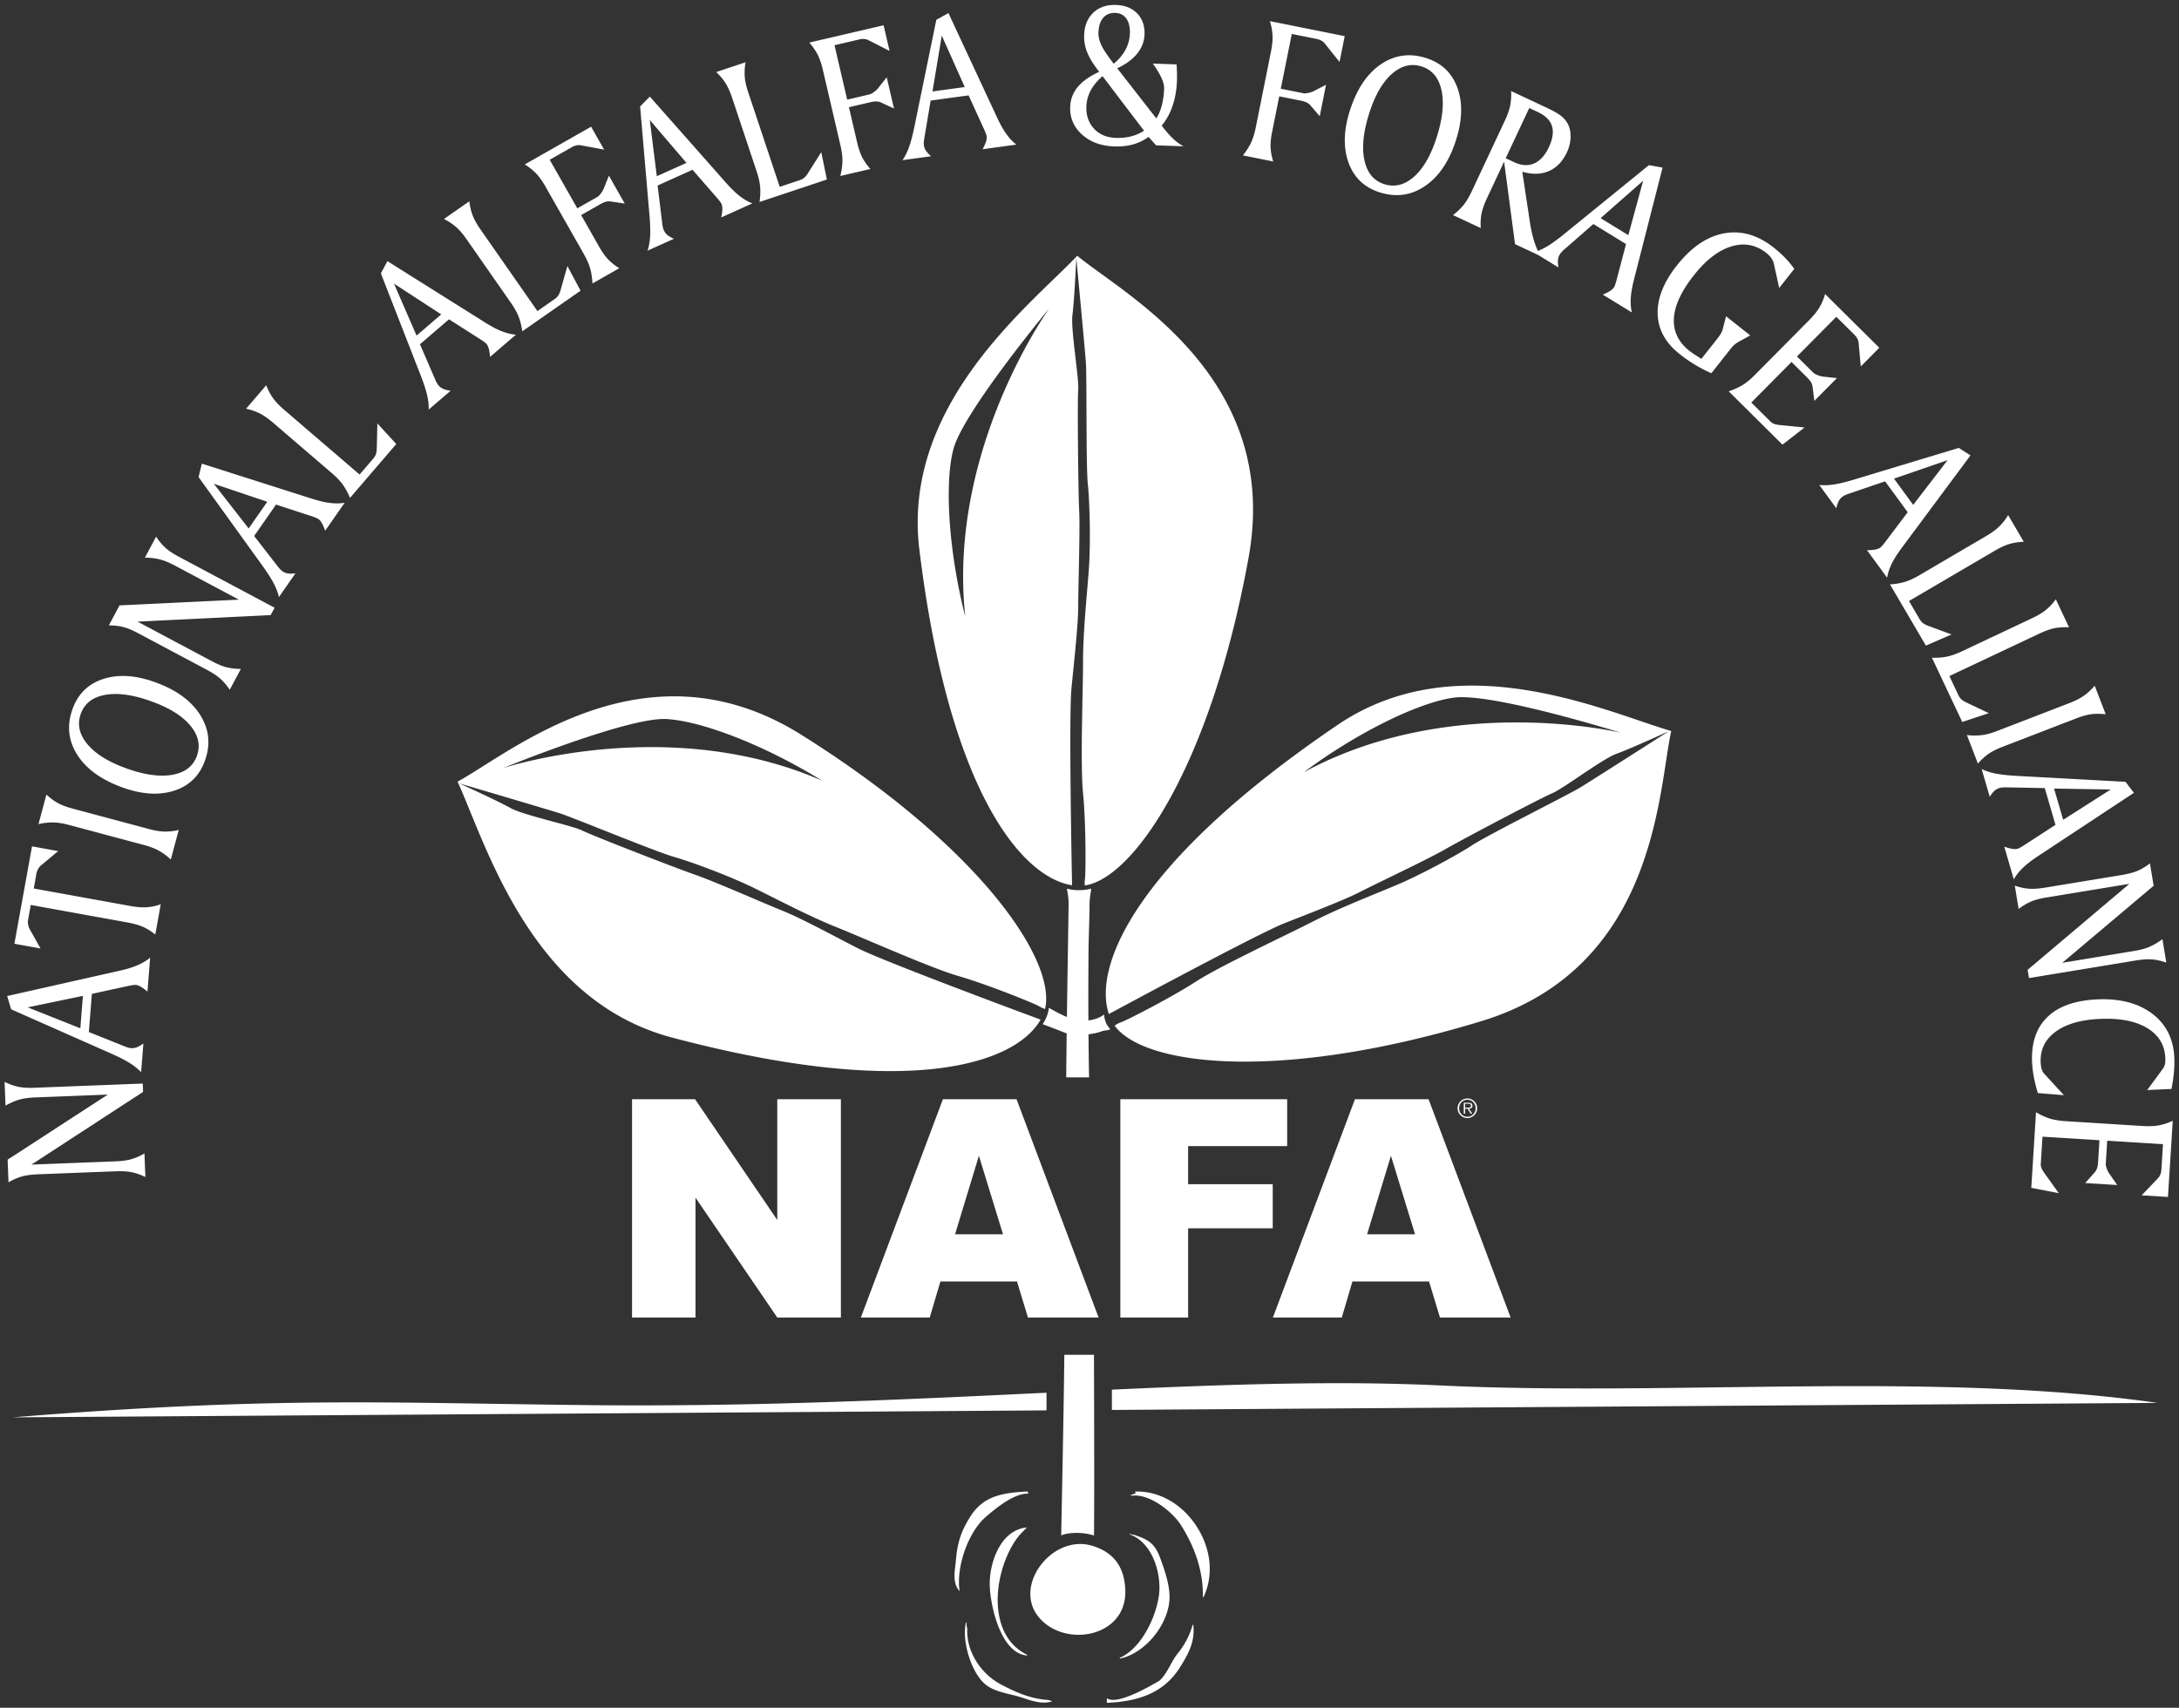 <svg xmlns="http://www.w3.org/2000/svg" viewBox="0 0 472 370"><rect x="0" y="0" width="472" height="370" fill="#333333" stroke="none"/><path d="M240.495 222.984c-.574-.782-1.097-1.145-1.359-3.181-.905.719-2.139 1.131-3.375 1.274-.027-5.223-.015-10.453.037-15.715.022-2.098.199-6.395.21-9.332.005-1.94.479-3.435.314-3.491 0 0-2.451.731-5.213 0 .008.291.389 1.582.363 3.441-.06 4.746-.226 13.944-.367 24.352a20.61 20.61 0 0 1-1.717-.791c-.968-.494-1.252-.677-2.192-1.198-.205 2.036-1.351 3.544-1.351 3.544s3.306 1.25 4.224 1.626c.354.144.677.261.99.363-.039 3.135-.075 6.339-.104 9.539h4.953a830.622 830.622 0 0 1-.126-9.334c.975-.126 1.846-.272 2.833-.627 1.043-.376.908-.028 1.88-.47zm74.242-176.388l6.017 2.82c-.073-1.109-.02-2.139.158-3.09.178-.951.587-2.107 1.226-3.47l3.672-7.834 2.365 17.871 5.011 2.349 4.398 2.698c-.116-.659-.149-1.208-.101-1.645.048-.438.168-.814.361-1.128.131-.214.289-.42.474-.618.184-.198.407-.407.669-.628l6.161-5.384 7.071 4.338-1.953 7.42c-.122.48-.236.885-.345 1.216-.109.331-.209.573-.302.723-.162.264-.441.526-.836.785-.395.259-.93.528-1.605.807l6.299 3.864c-.225-.968-.3-2.027-.225-3.175.075-1.148.319-2.522.732-4.12l6.15-24.08-2.952-.539-18.523 15.062c-1.402 1.13-2.598 1.988-3.588 2.575-.671.398-1.318.711-1.944.954a20.05 20.05 0 0 1-.855-2.265c-.372-1.216-.674-2.604-.906-4.164l-1.62-10.729c2.18.631 4.105.58 5.775-.153 1.67-.732 2.968-2.087 3.895-4.064a8.114 8.114 0 0 0 .794-3.403c.01-1.16-.231-2.149-.722-2.966-.354-.605-.849-1.147-1.485-1.624-.636-.477-1.732-1.081-3.288-1.81l-7.384-3.461a13.496 13.496 0 0 1-.19 3.063c-.176.944-.583 2.097-1.221 3.46l-7.061 15.067c-.638 1.362-1.266 2.416-1.882 3.162a13.517 13.517 0 0 1-2.24 2.116zm41.193-7.435l-3.214 11.786-6.007-3.685 9.221-8.101zm-24.674-15.759l1.859.872c1.653.774 2.674 1.791 3.063 3.048.389 1.257.161 2.788-.684 4.591-.826 1.763-1.887 2.927-3.183 3.493-1.295.566-2.727.481-4.295-.254l-1.859-.872 5.099-10.878zM225.411 220.909c-4.522-1.676-34.458-12.801-39.785-15.558-5.766-2.984-12.227-6.473-16.102-8.024-3.87-1.551-14.941-6.434-18.892-7.792-3.948-1.355-22.224-8.453-24.463-9.573-2.25-1.126-12.818-3.337-15.571-4.888-2.743-1.549-11.105-5.351-11.105-5.351s19.086 5.625 21.868 6.518c2.79.891 20.718 8.296 24.551 9.382 3.835 1.084 12.23 4.225 17.306 6.709 5.071 2.481 11.921 6.121 17.922 8.526 5.998 2.402 20.478 8.878 26.517 10.622 6.041 1.744 16.108 5.78 17.382 6.512.572.327 1.007.51 1.322.619 2.55-10.449-14.035-35.131-52.793-59.423-33.752-21.16-62.986 3.97-74.455 10.158l-.004.004c6.09 13.221 15.68 47.271 46.393 55.421 50.93 13.52 74.373 5.869 79.909-3.862zm-81.131-65.126c7.827.395 21.684 5.838 33.783 13.348-33.368-14.597-69.172-2.691-69.172-2.691s27.042-11.071 35.389-10.657zm6.277 82.364h-13.649v47.304h13.746v-25.973l17.715 25.973h13.778v-47.304h-13.778v26.171l-17.812-26.171zm79.312 94.53c.822-.47 4.003-.988 7.101 0 .079-4.963.058-21.667-.001-39.158h-6.423c-.116 11.943-.562 32.932-.677 39.158zm182.683-206.589c-.949.277-2.002.451-3.157.521l7.783 13.269 5.558-2.42-4.881-1.805c-.607-.219-1.048-.439-1.323-.659a3.117 3.117 0 0 1-.728-.869l-2.292-3.908 18.494-10.848c1.285-.754 2.392-1.263 3.323-1.529.93-.266 1.948-.419 3.052-.46l-3.392-5.784a12.247 12.247 0 0 1-1.9 2.445c-.705.694-1.674 1.402-2.909 2.126l-14.352 8.418c-1.235.726-2.326 1.227-3.276 1.503zm-15.392-21.113c-1.139.167-2.168.197-3.088.088l3.697 5.054c.143-.654.32-1.174.53-1.561.21-.387.465-.689.763-.907.202-.148.427-.279.672-.392.246-.114.531-.223.857-.328l7.743-2.644 4.897 6.696-4.622 6.124c-.294.398-.554.73-.78.995-.227.265-.411.45-.554.555-.25.183-.607.319-1.071.409-.464.09-1.061.136-1.791.137l4.362 5.964c.159-.981.491-1.989.996-3.023.504-1.034 1.251-2.212 2.24-3.534l14.824-19.948-2.528-1.619-22.852 6.911c-1.724.515-3.156.855-4.295 1.023zm24.708-5.274l-7.445 9.686-4.16-5.688 11.605-3.998zm-44.487-16.225c-.852.506-1.827.942-2.925 1.306l11.655 11.552 4.794-3.722-5.196-.508c-.069-.006-.198-.02-.386-.04-.801-.088-1.383-.311-1.745-.67l-4.219-4.181 8.707-8.784 3.217 3.189c.515.51.86.925 1.035 1.244.175.319.284.676.327 1.072l.367 2.919 4.891-4.935-3.071-.334a4.77 4.77 0 0 1-1.171-.335c-.415-.172-.694-.329-.837-.471l-3.575-3.544 8.52-8.596 3.861 3.827c.315.312.55.618.706.918.156.3.247.618.272.955l.455 5.061 4.019-4.054-11.741-11.637a12.565 12.565 0 0 1-1.203 2.858c-.499.856-1.252 1.792-2.259 2.808l-11.713 11.818c-1.005 1.017-1.934 1.778-2.785 2.284zm44.295 58.795c-.97.191-2.034.27-3.191.237l6.565 13.912 5.752-1.913-4.7-2.235c-.586-.273-1.006-.531-1.259-.775a3.107 3.107 0 0 1-.647-.93l-1.934-4.097 19.39-9.15c1.347-.636 2.496-1.044 3.446-1.226.95-.181 1.977-.243 3.081-.185l-2.861-6.064a12.227 12.227 0 0 1-2.112 2.265c-.764.628-1.793 1.247-3.087 1.857l-15.048 7.101c-1.293.611-2.425 1.012-3.395 1.203zm21.438 50.02c-1.485.244-2.708.327-3.67.248-.962-.079-1.966-.298-3.012-.656l.831 5.046a12.751 12.751 0 0 1 2.591-1.559c.864-.381 1.98-.684 3.349-.909l18.055-2.975-22.046 18.632.295 1.788 23.076-3.802c1.47-.242 2.687-.32 3.65-.234.963.086 1.969.315 3.017.686l-.838-5.086a13.995 13.995 0 0 1-2.705 1.619c-.898.4-2.054.716-3.465.949l-15.523 2.558 19.787-16.688-.799-4.848c-.875.675-1.752 1.204-2.631 1.586-.879.383-2.061.697-3.545.941l-16.417 2.704zm-13.903-33.01a14.07 14.07 0 0 1-3.152-.025l2.385 6.18a12.777 12.777 0 0 1 2.219-2.054c.768-.548 1.8-1.072 3.094-1.571l15.771-6.085.248-.096c1.28-.494 2.389-.796 3.327-.906.938-.11 1.945-.1 3.024.031l-2.384-6.18c-.748.85-1.52 1.561-2.319 2.135-.798.574-1.865 1.119-3.2 1.633l-15.524 5.989c-1.349.522-2.512.838-3.489.949zm2.975 8.298c-1.127-.231-2.105-.554-2.933-.97l1.751 6.012c.357-.565.702-.994 1.031-1.286a2.69 2.69 0 0 1 1.026-.592c.24-.07.496-.117.766-.139.27-.023.575-.028.917-.016l8.18.155 2.32 7.965-6.433 4.181a17.99 17.99 0 0 1-1.073.669c-.304.172-.54.283-.71.333-.297.086-.68.093-1.147.019-.467-.074-1.044-.234-1.73-.482l2.066 7.095c.485-.868 1.141-1.702 1.968-2.502.827-.8 1.93-1.653 3.311-2.558l20.74-13.695-1.824-2.384-23.839-1.299c-1.797-.107-3.259-.276-4.387-.506zm25.025 3.469l-10.302 6.566-1.97-6.766 12.272.2zM278.82 248.311v-10.164h-36.14v47.304h14.682v-19.328h18.328v-9.551h-18.328v-8.26h21.458zm38.54-8.11h.531l.677 1.091h.347l-.716-1.091c.104-.004.203-.018.294-.042a.699.699 0 0 0 .238-.112.51.51 0 0 0 .157-.199.719.719 0 0 0 .056-.297.586.586 0 0 0-.185-.458c-.123-.112-.341-.168-.655-.168h-1.035v2.367h.291v-1.091zm0-1.069h.677c.071 0 .142.005.213.014a.586.586 0 0 1 .19.056.352.352 0 0 1 .137.123.395.395 0 0 1 .053.221c0 .119-.027.209-.081.269a.412.412 0 0 1-.207.123 1.021 1.021 0 0 1-.271.034h-.71v-.84zm-.33 2.932c.257.112.533.168.828.168.29 0 .565-.056.822-.168a2.127 2.127 0 0 0 1.127-1.13c.11-.258.165-.534.165-.828a2.092 2.092 0 0 0-.618-1.494 2.195 2.195 0 0 0-.674-.453 2.042 2.042 0 0 0-.822-.168 2.05 2.05 0 0 0-.828.168 2.132 2.132 0 0 0-1.13 1.124 2.043 2.043 0 0 0-.168.823c0 .295.056.57.168.828a2.157 2.157 0 0 0 1.13 1.13zm-.962-1.958c0-.257.045-.498.134-.722a1.73 1.73 0 0 1 .939-.971 1.79 1.79 0 0 1 .717-.143c.257 0 .495.048.713.143.219.095.406.225.562.389s.28.358.369.582c.09.224.134.464.134.722 0 .261-.045.504-.134.727a1.836 1.836 0 0 1-.369.585 1.698 1.698 0 0 1-.562.392 1.75 1.75 0 0 1-.713.143c-.258 0-.496-.047-.717-.143a1.694 1.694 0 0 1-.567-.392 1.793 1.793 0 0 1-.372-.585 1.93 1.93 0 0 1-.134-.727zm45.944-81.719c-13.973-4.077-45.966-19.171-72.261-1.336-43.328 29.386-53.089 51.995-49.564 62.649 4.388-2.366 32.346-17.413 37.906-19.621 6.035-2.397 12.909-4.989 16.615-6.894 3.71-1.904 14.664-7.061 18.276-9.153 3.614-2.089 20.958-11.228 23.277-12.185 2.319-.958 10.925-7.485 13.899-8.543 2.972-1.055 11.319-4.877 11.319-4.877s-16.76 10.719-19.263 12.239c-2.5 1.518-19.847 10.192-23.185 12.37-3.33 2.181-11.211 6.463-16.41 8.663-5.2 2.203-12.444 4.984-18.191 7.938-5.753 2.954-20.139 9.638-25.416 13.051-5.281 3.417-14.924 8.366-16.32 8.851-.599.206-.987.465-1.246.695 6.378 8.7 35.816 12.286 79.394-.981 38.115-11.6 38.322-50.151 41.17-62.866zm-79.599 8.93c11.41-8.507 24.758-15.112 32.52-16.171 8.283-1.123 36.171 7.608 36.171 7.608s-36.689-8.818-68.691 8.563zm81.427-90.598a31.918 31.918 0 0 0 6.859 4.148l4.279-5.418A5.28 5.28 0 0 1 376.713 74c.067-.041.129-.077.187-.106l2.228-1.229-5.246-4.143-.704 2.743a3.934 3.934 0 0 1-.381.954c-.177.321-.466.736-.868 1.246l-3.387 4.289c-.718-.455-1.263-.805-1.634-1.051a14 14 0 0 1-.919-.655c-2.423-1.914-3.557-4.262-3.404-7.044.153-2.783 1.602-5.91 4.345-9.383 2.606-3.299 5.302-5.375 8.088-6.229 2.787-.853 5.318-.382 7.593 1.415.484.383.857.771 1.119 1.166.261.395.443.83.547 1.306l1.119 5.113 3.264-4.133a19.015 19.015 0 0 0-1.981-2.397 25.477 25.477 0 0 0-2.493-2.237c-3.455-2.729-7.03-3.752-10.724-3.071-3.695.682-7.105 3.002-10.232 6.961-2.88 3.646-4.267 7.151-4.161 10.515.104 3.363 1.696 6.26 4.771 8.689zM220.194 238.147H204.25l-17.779 47.304h14.925l2.306-7.809h16.595l2.367 7.809h15.307l-17.777-47.304zm-13.318 29.267l5.167-17.005 5.221 17.005h-10.388zm86.077 10.228h16.595l2.367 7.809h15.307l-17.775-47.304h-15.944l-17.779 47.304h14.925l2.304-7.809zm8.341-27.233l5.222 17.005h-10.388l5.166-17.005zM140.818 51.267c-.071 1.149-.254 2.162-.551 3.04l5.708-2.574c-.61-.275-1.083-.555-1.418-.841a2.701 2.701 0 0 1-.73-.933 3.907 3.907 0 0 1-.245-.739 7.641 7.641 0 0 1-.144-.906l-.99-8.122 7.562-3.41 5.039 5.786c.329.37.599.693.812.969.213.277.356.495.429.656.127.282.187.66.179 1.133-.008.473-.086 1.067-.235 1.781l6.736-3.038c-.928-.359-1.845-.891-2.753-1.598-.908-.707-1.906-1.68-2.996-2.921l-16.46-18.621-2.106 2.139 2.047 23.786c.149 1.793.187 3.265.116 4.413zm7.879-15.981l-6.424 2.897-1.517-12.18 7.941 9.283zm73.735 295.641l-.214.027c-3.229.405-5.107 2.86-6.115 4.85-1.169 2.308-1.806 5.26-1.703 7.897.179 4.504 2.457 14.526 8.062 14.971l.039-.145c-3.101-1.493-5.171-4.272-5.989-8.037-1.422-6.547 1.163-14.106 4.316-17.895l1.604-1.668zm21.325 13.803c-.109-5.508-2.782-8.522-7.235-9.848-8.515-2.528-17.067 8.504-11.631 15.337 5.512 6.935 19.065 4.587 18.866-5.489zm-30.19-16.113c1.8-1.542 6.012-5.158 9.198-5.01l.006-.152-.049-.001-.144-.244-.004-.076c-5.19.289-9.386.857-12.24 5.219-2.047 3.127-2.931 5.721-3.261 9.568-.03.371-.076.758-.125 1.167-.223 1.861-.475 3.97.748 5.448l.169.204-.035-.263c-.691-5.248 1.99-12.66 5.737-15.86zm12.785 39.628a10.47 10.47 0 0 1-.559-.056c-3.187-.453-5.781-1.568-8.935-3.221-4.616-2.429-7.63-7.465-7.331-12.245l-.076-.005-.1-.912c.017-.079.026-.164.045-.242l-.074-.018-.074-.018c-1.004 4.093 1.273 11.171 4.35 13.524 1.493 1.145 3.396 1.603 5.236 2.048.746.18 1.517.367 2.233.594.239.076.481.155.725.235 1.419.466 2.874.944 4.345.944.52 0 1.043-.06 1.568-.201l.189-.051-.174-.09c-.399-.206-.891-.247-1.368-.286zM24.245 228.333c1.644.735 2.952 1.411 3.924 2.026.972.615 1.772 1.264 2.399 1.946l.492-6.243c-.534.402-1.008.682-1.42.838a2.69 2.69 0 0 1-1.169.19 3.964 3.964 0 0 1-.766-.141 7.696 7.696 0 0 1-.863-.31l-7.595-3.043.652-8.27 7.497-1.63c.482-.11.896-.192 1.24-.246.345-.054.605-.073.781-.06.309.024.669.154 1.079.388.411.234.893.589 1.448 1.064l.581-7.367c-.761.64-1.669 1.188-2.726 1.643-1.057.455-2.391.862-4.003 1.219l-24.246 5.46.861 2.875 21.834 9.661zm-6.289-12.574l-.554 7.025-11.405-4.534 11.959-2.491zM298.762 41.64c3.562 1.158 6.845.729 9.851-1.288 3.006-2.016 5.25-5.304 6.732-9.863 1.409-4.335 1.534-8.129.377-11.383-1.159-3.254-3.391-5.418-6.697-6.493-3.574-1.162-6.857-.736-9.848 1.277-2.991 2.014-5.229 5.307-6.716 9.88-1.405 4.321-1.532 8.11-.383 11.369 1.15 3.259 3.378 5.426 6.684 6.501zm-2.098-17.318c1.24-3.815 2.874-6.604 4.9-8.365 2.026-1.761 4.169-2.274 6.429-1.54 2.285.743 3.711 2.498 4.28 5.265.568 2.767.191 6.185-1.132 10.253-1.245 3.83-2.879 6.63-4.901 8.399-2.023 1.77-4.17 2.286-6.442 1.547-2.273-.739-3.695-2.496-4.267-5.273-.571-2.774-.194-6.203 1.133-10.286zM8.285 254.418l16.626-.647c1.503-.058 2.728.012 3.673.21.945.199 1.914.54 2.907 1.025l-.199-5.11c-.938.547-1.86.956-2.764 1.226-.905.27-2.05.432-3.435.486l-18.284.711 24.187-15.751-.07-1.811-23.37.909c-1.489.058-2.705-.016-3.651-.221-.945-.205-1.915-.556-2.908-1.055l.2 5.15a14.055 14.055 0 0 1 2.884-1.271c.941-.285 2.127-.456 3.556-.511l15.72-.612L1.652 251.25l.191 4.909c.952-.561 1.888-.977 2.808-1.247.919-.271 2.131-.436 3.634-.494zm-1.949-53.299a3.245 3.245 0 0 1-.256-.885 2.815 2.815 0 0 1-.002-.921l.588-3.249 20.814 3.769c1.481.268 2.661.601 3.54.999.88.398 1.752.941 2.617 1.63l1.184-6.538c-1.054.355-2.063.568-3.028.639-.965.071-2.187-.028-3.668-.296l-20.814-3.769.588-3.249c.06-.33.178-.653.355-.969.177-.316.372-.564.584-.743l3.763-3.145-5.661-1.025-3.82 21.101 5.661 1.025-2.445-4.374zm236.198 158.072l.045.145c2.546-.508 5.187-2.212 7.245-4.674 2.027-2.424 3.299-5.334 3.49-7.983.21-3.027-1.069-6.56-1.916-8.898-1.257-3.474-2.556-4.184-5.948-5.327l-.024.073-.205-.047c-.148-.063-.295-.128-.447-.18l-.025.072-.025.072c2.265.784 4.144 2.783 5.293 5.63.999 2.477 1.369 5.407.987 7.838-.781 5.006-4.014 11.363-8.47 13.279zm221.563-115.24l-16.607-1.038c-1.428-.089-2.613-.288-3.554-.595-.941-.308-1.911-.755-2.909-1.342l-1.023 16.378 5.958 1.159-3.038-4.245a19.696 19.696 0 0 1-.224-.317c-.461-.661-.676-1.246-.644-1.755l.371-5.928 12.345.771-.283 4.522c-.045.723-.13 1.256-.255 1.598a2.86 2.86 0 0 1-.591.952l-1.955 2.198 6.934.433-1.771-2.531a4.758 4.758 0 0 1-.519-1.102c-.143-.426-.208-.739-.196-.94l.314-5.024 12.079.754-.339 5.426a3.796 3.796 0 0 1-.226 1.136 2.447 2.447 0 0 1-.54.834l-3.511 3.674 5.698.356 1.031-16.499a12.59 12.59 0 0 1-2.943.976c-.975.189-2.175.238-3.602.149zm6.887-14.819c-.179-4.063-1.776-7.235-4.793-9.514-3.017-2.279-6.971-3.311-11.864-3.096-4.789.211-8.392 1.478-10.807 3.801-2.415 2.323-3.53 5.597-3.344 9.821a22.64 22.64 0 0 0 .385 3.208c.212 1.119.499 2.275.861 3.469l5.645.457-4.327-4.727c-.201-.206-.362-.512-.483-.916-.122-.405-.194-.888-.219-1.452-.122-2.763.955-4.98 3.229-6.652 2.274-1.672 5.489-2.6 9.644-2.782 4.288-.189 7.684.471 10.187 1.98 2.503 1.509 3.816 3.672 3.939 6.488.026.59-.005 1.059-.093 1.405a2.861 2.861 0 0 1-.488.999l-3.344 4.541 5.261-.232c.253-1.301.428-2.511.527-3.631.1-1.119.128-2.175.084-3.167zm-159.029 71.033c-21.881-1.042-45.492-.26-71.103.909v4.397l226.501-1.525c-48.364-6.907-104.891-1.376-155.398-3.781zm-53.602 51.863c-.676 2.327-1.71 4.304-3.253 6.219-.626.775-1.129 1.687-1.615 2.569-.667 1.209-1.356 2.459-2.348 3.333l-.292.168c-2.204 1.267-8.916 5.122-11.036 3.644l-.044.062-.044.062c.013.009.03.013.044.021v.674h-.003l.003.073v.003l.003.076c7.906-.333 12.841-2.787 16.002-7.958 1.854-3.032 3.046-5.292 2.733-8.932l-.15-.014zm-12.054-28.883c-.11 0-.221.001-.332.004l-.114.003.166.372c-.324.113-.721.257-1.069.412l.044.145c1.708-.297 3.887.345 6.128 1.804 1.892 1.232 3.68 2.96 4.666 4.51 3.272 5.147 4.874 10.398 4.762 15.608l.145.035c2.238-4.721 1.674-10.464-1.511-15.363-3.077-4.736-7.873-7.53-12.885-7.53zm-19.607-21.404c-30.325 1.454-63.371 3.077-99.581 2.684-43.963-.478-67.856-1.91-124.329 2.65l223.911-1.507v-3.827zm-48.44-286.567l3.776 16.205c.325 1.394.475 2.586.451 3.576-.025.99-.174 2.048-.45 3.172l6.51-1.517c-.727-.815-1.309-1.641-1.745-2.479-.437-.837-.812-1.931-1.127-3.282l-1.777-7.628 4.412-1.028c.706-.165 1.24-.236 1.604-.215.363.021.724.119 1.081.293l2.667 1.242-1.577-6.766-1.916 2.423c-.237.283-.54.554-.906.813-.367.26-.648.412-.844.458l-4.902 1.142-2.746-11.787 5.295-1.234a3.779 3.779 0 0 1 1.153-.11c.337.028.655.12.954.278l4.528 2.307-1.295-5.56-16.099 3.751a12.62 12.62 0 0 1 1.78 2.539c.456.879.848 2.014 1.173 3.407zm22.322 17.47a2.691 2.691 0 0 1-.435-1.102 3.916 3.916 0 0 1-.025-.778c.017-.27.057-.573.12-.909l1.358-8.068 8.219-1.121 3.187 6.979c.21.448.378.834.504 1.16.126.326.201.575.224.751.042.307-.008.686-.15 1.137-.142.451-.385.998-.731 1.641l7.321-.999c-.787-.607-1.516-1.379-2.185-2.315-.67-.936-1.35-2.153-2.043-3.652l-10.491-22.53-2.626 1.453-4.796 23.387c-.369 1.763-.751 3.184-1.145 4.265-.394 1.081-.858 2.001-1.392 2.758l6.204-.847c-.504-.437-.878-.84-1.118-1.21zm3.425-24.942l4.977 11.156-6.982.953 2.005-12.109zm-85.805 32.781l8.223 14.465c.707 1.244 1.19 2.344 1.448 3.3.258.957.415 2.013.47 3.169l5.811-3.304c-.929-.575-1.722-1.201-2.378-1.88-.656-.679-1.327-1.621-2.012-2.827l-3.871-6.809 3.938-2.239c.63-.358 1.122-.578 1.477-.661a2.856 2.856 0 0 1 1.12-.026l2.91.433-3.433-6.04-1.149 2.868c-.148.339-.36.685-.638 1.037-.278.353-.504.579-.68.679l-4.376 2.488-5.982-10.522 4.726-2.687a3.758 3.758 0 0 1 1.074-.432 2.46 2.46 0 0 1 .993-.005l4.997.926-2.821-4.963-14.371 8.17a12.603 12.603 0 0 1 2.428 1.929c.691.71 1.389 1.687 2.096 2.931zm40.419-19.22l5.262 15.785c.453 1.358.716 2.529.79 3.515.074.986.026 2.052-.144 3.197l14.594-4.865-1.216-5.939-2.778 4.401c-.341.549-.647.935-.919 1.158-.272.223-.606.4-1.001.532l-4.298 1.433-6.78-20.34c-.471-1.413-.74-2.602-.807-3.568a12.826 12.826 0 0 1 .183-3.081l-6.361 2.12c.8.744 1.466 1.533 1.998 2.366.532.834 1.025 1.929 1.477 3.286zm116.616 10.74c-.051-.943.061-2.094.334-3.453l1.541-7.68 4.442.891c.711.143 1.227.299 1.549.469.321.17.609.408.863.715l1.913 2.234 1.367-6.812-2.747 1.412a4.766 4.766 0 0 1-1.162.365c-.442.084-.761.107-.958.067l-4.935-.99 2.381-11.867 5.33 1.07c.434.087.799.213 1.094.378.296.165.547.38.753.648l3.166 3.975 1.123-5.597-16.208-3.252c.325 1.043.514 2.059.569 3.048.055.989-.059 2.185-.34 3.588l-3.273 16.314c-.282 1.403-.639 2.55-1.071 3.441-.432.891-1.006 1.792-1.723 2.701l6.554 1.315c-.324-1.044-.512-2.037-.562-2.98zm-40.853-2.86c1.79 1.62 4.121 2.48 6.992 2.581 1.489.052 2.85-.096 4.085-.444a10.263 10.263 0 0 0 3.341-1.621l1.629 1.828 5.976.209c-.753-.366-1.513-.913-2.28-1.641-.767-.728-1.593-1.675-2.479-2.843 1.009-1.205 1.795-2.634 2.357-4.29.562-1.655.877-3.464.946-5.424.017-.487.019-1.018.005-1.594a58.43 58.43 0 0 0-.083-1.951l-5.151-.181.192.273c1.548 2.194 2.301 3.904 2.258 5.127-.047 1.341-.214 2.561-.501 3.658-.287 1.097-.686 2.035-1.197 2.814l-8.464-10.857c1.856-.85 3.293-1.903 4.311-3.159 1.018-1.256 1.553-2.643 1.606-4.161.066-1.872-.462-3.389-1.583-4.55s-2.655-1.776-4.6-1.844c-2.026-.071-3.664.488-4.914 1.676-1.251 1.189-1.912 2.815-1.984 4.879a9.02 9.02 0 0 0 .693 3.777c.508 1.235 1.365 2.62 2.575 4.153-2.089.96-3.645 2.061-4.669 3.301-1.024 1.241-1.565 2.679-1.622 4.316-.083 2.359.771 4.348 2.561 5.968zm3.564-22.07c.049-1.4.392-2.473 1.029-3.218.637-.745 1.512-1.098 2.626-1.059 1.033.036 1.828.448 2.385 1.235.557.787.811 1.851.764 3.193a8.05 8.05 0 0 1-.93 3.532c-.576 1.087-1.431 2.105-2.565 3.054-1.298-1.669-2.182-2.991-2.651-3.967-.469-.978-.689-1.9-.658-2.77zm-1.689 12.549c.575-1.079 1.431-2.123 2.567-3.131l8.994 11.828a9.44 9.44 0 0 1-2.833 1.229c-1.023.26-2.118.369-3.286.328-1.972-.069-3.543-.736-4.715-2.003-1.171-1.266-1.723-2.865-1.655-4.796a7.86 7.86 0 0 1 .928-3.455zm-37.101 99.461c6.346 51.956 21.996 70.97 33.077 72.71-.092-4.6-.709-36.684-.129-42.68.627-6.464 1.461-13.764 1.461-17.933 0-4.173.418-16.266.21-20.437-.21-4.171-.413-23.77-.21-26.274.21-2.501-1.665-13.137-1.25-16.265.417-3.128.832-12.302.832-12.302s1.881 19.808 2.082 22.729c.216 2.918 0 22.311.42 26.274.42 3.961.627 12.929.21 18.556-.415 5.631-1.247 13.348-1.247 19.811 0 6.465-.629 22.313 0 28.568.616 6.256.616 17.1.415 18.562-.091.635-.075 1.104-.029 1.441 10.648-1.592 27.35-26.154 35.477-71.092 7.09-39.202-27.107-56.996-37.113-65.335l-.007-.003c-10.009 10.565-38.053 32.131-34.199 63.67zm7.359-21.731c2.106-8.081 20.795-30.551 20.795-30.551s-22.115 30.573-18.214 66.781c-3.535-13.787-4.56-28.644-2.581-36.23zm-191.49 81.396l16.074 4.299c1.397.374 2.522.803 3.377 1.289a14.018 14.018 0 0 1 2.533 1.876l1.711-6.399a12.786 12.786 0 0 1-3.003.354c-.944-.009-2.086-.193-3.425-.551l-16.331-4.367-.257-.069c-1.325-.354-2.399-.763-3.222-1.227-.823-.463-1.631-1.065-2.426-1.805l-1.711 6.399a13.97 13.97 0 0 1 3.131-.361c.984.005 2.167.193 3.549.562zm15.001-41.509l14.687 7.819c1.328.707 2.35 1.385 3.067 2.032.717.648 1.381 1.431 1.995 2.351l2.403-4.515c-1.086 0-2.088-.111-3.005-.334-.918-.222-1.988-.659-3.212-1.311l-16.152-8.599 28.829-1.418.852-1.6-20.644-10.99c-1.315-.7-2.329-1.377-3.043-2.03-.713-.653-1.374-1.446-1.98-2.377l-2.422 4.55a13.98 13.98 0 0 1 3.132.356c.956.228 2.066.678 3.329 1.35l13.886 7.393-25.854 1.245-2.309 4.337c1.105-.005 2.123.108 3.054.337.93.229 2.059.697 3.387 1.404zm29.31-10.769c.528 1.022.89 1.986 1.086 2.892l3.58-5.138c-.664.077-1.214.078-1.648.005a2.7 2.7 0 0 1-1.105-.427c-.206-.143-.402-.313-.589-.509s-.383-.43-.588-.704l-5.015-6.464 4.743-6.806 7.293 2.383c.472.149.87.287 1.194.415.325.128.559.242.704.344.254.177.499.471.735.88.236.41.473.96.712 1.649l4.225-6.063c-.98.168-2.041.181-3.183.04s-2.499-.465-4.07-.971l-23.68-7.544-.71 2.916 13.956 19.37c1.045 1.466 1.832 2.71 2.36 3.732zm-13.01-21.656l11.578 3.896-4.029 5.782-7.549-9.678zm54.781-52.933l9.519 13.648c.819 1.174 1.403 2.223 1.753 3.147.35.925.606 1.96.767 3.107l12.617-8.8-2.848-5.351-1.417 5.008c-.171.623-.356 1.08-.554 1.371a3.124 3.124 0 0 1-.809.794l-3.716 2.592-12.264-17.587c-.852-1.222-1.447-2.286-1.785-3.193-.338-.906-.57-1.909-.698-3.007l-5.5 3.836a12.27 12.27 0 0 1 2.587 1.703c.747.648 1.53 1.559 2.348 2.732zM26.202 170.487c4.256 1.591 8.036 1.883 11.342.875 3.305-1.007 5.567-3.139 6.784-6.396 1.311-3.508 1.025-6.807-.86-9.897-1.884-3.09-5.072-5.475-9.562-7.153-4.27-1.596-8.055-1.885-11.356-.87-3.301 1.016-5.56 3.153-6.777 6.409-1.316 3.521-1.033 6.819.849 9.894s5.075 5.454 9.58 7.138zm-8.671-15.923c.841-2.251 2.656-3.6 5.446-4.048 2.789-.448 6.188.077 10.195 1.575 3.772 1.41 6.499 3.164 8.179 5.26 1.681 2.097 2.103 4.265 1.266 6.503-.837 2.238-2.654 3.583-5.453 4.034-2.799.452-6.208-.074-10.229-1.577-3.758-1.405-6.473-3.157-8.145-5.258-1.671-2.1-2.09-4.263-1.259-6.489zm75.001-68.895c.256 1.122.366 2.146.329 3.072l4.75-4.08c-.663-.092-1.196-.227-1.598-.407a2.69 2.69 0 0 1-.964-.689 3.874 3.874 0 0 1-.443-.64 7.305 7.305 0 0 1-.393-.829l-3.242-7.512 6.293-5.406 6.467 4.129c.42.262.771.495 1.053.7.282.205.481.374.596.508.202.235.366.581.492 1.036.126.456.218 1.048.277 1.775l5.605-4.815c-.991-.082-2.022-.334-3.092-.756-1.071-.422-2.303-1.074-3.698-1.957l-21.045-13.22-1.416 2.646 8.675 22.242c.647 1.68 1.098 3.081 1.354 4.203zM85.343 61.45l10.238 6.665-5.346 4.592-4.892-11.257zM59.189 91.613l12.626 10.837c1.086.932 1.914 1.802 2.484 2.61.57.808 1.077 1.747 1.519 2.817l10.019-11.673-4.094-4.47-.121 5.203c-.01.646-.074 1.135-.194 1.466a3.11 3.11 0 0 1-.585.97l-2.951 3.438-16.269-13.965c-1.13-.97-1.972-1.852-2.526-2.646a12.865 12.865 0 0 1-1.427-2.737l-4.367 5.088c1.069.227 2.046.562 2.93 1.003.886.441 1.871 1.127 2.956 2.059z" fill="#fff"/></svg>